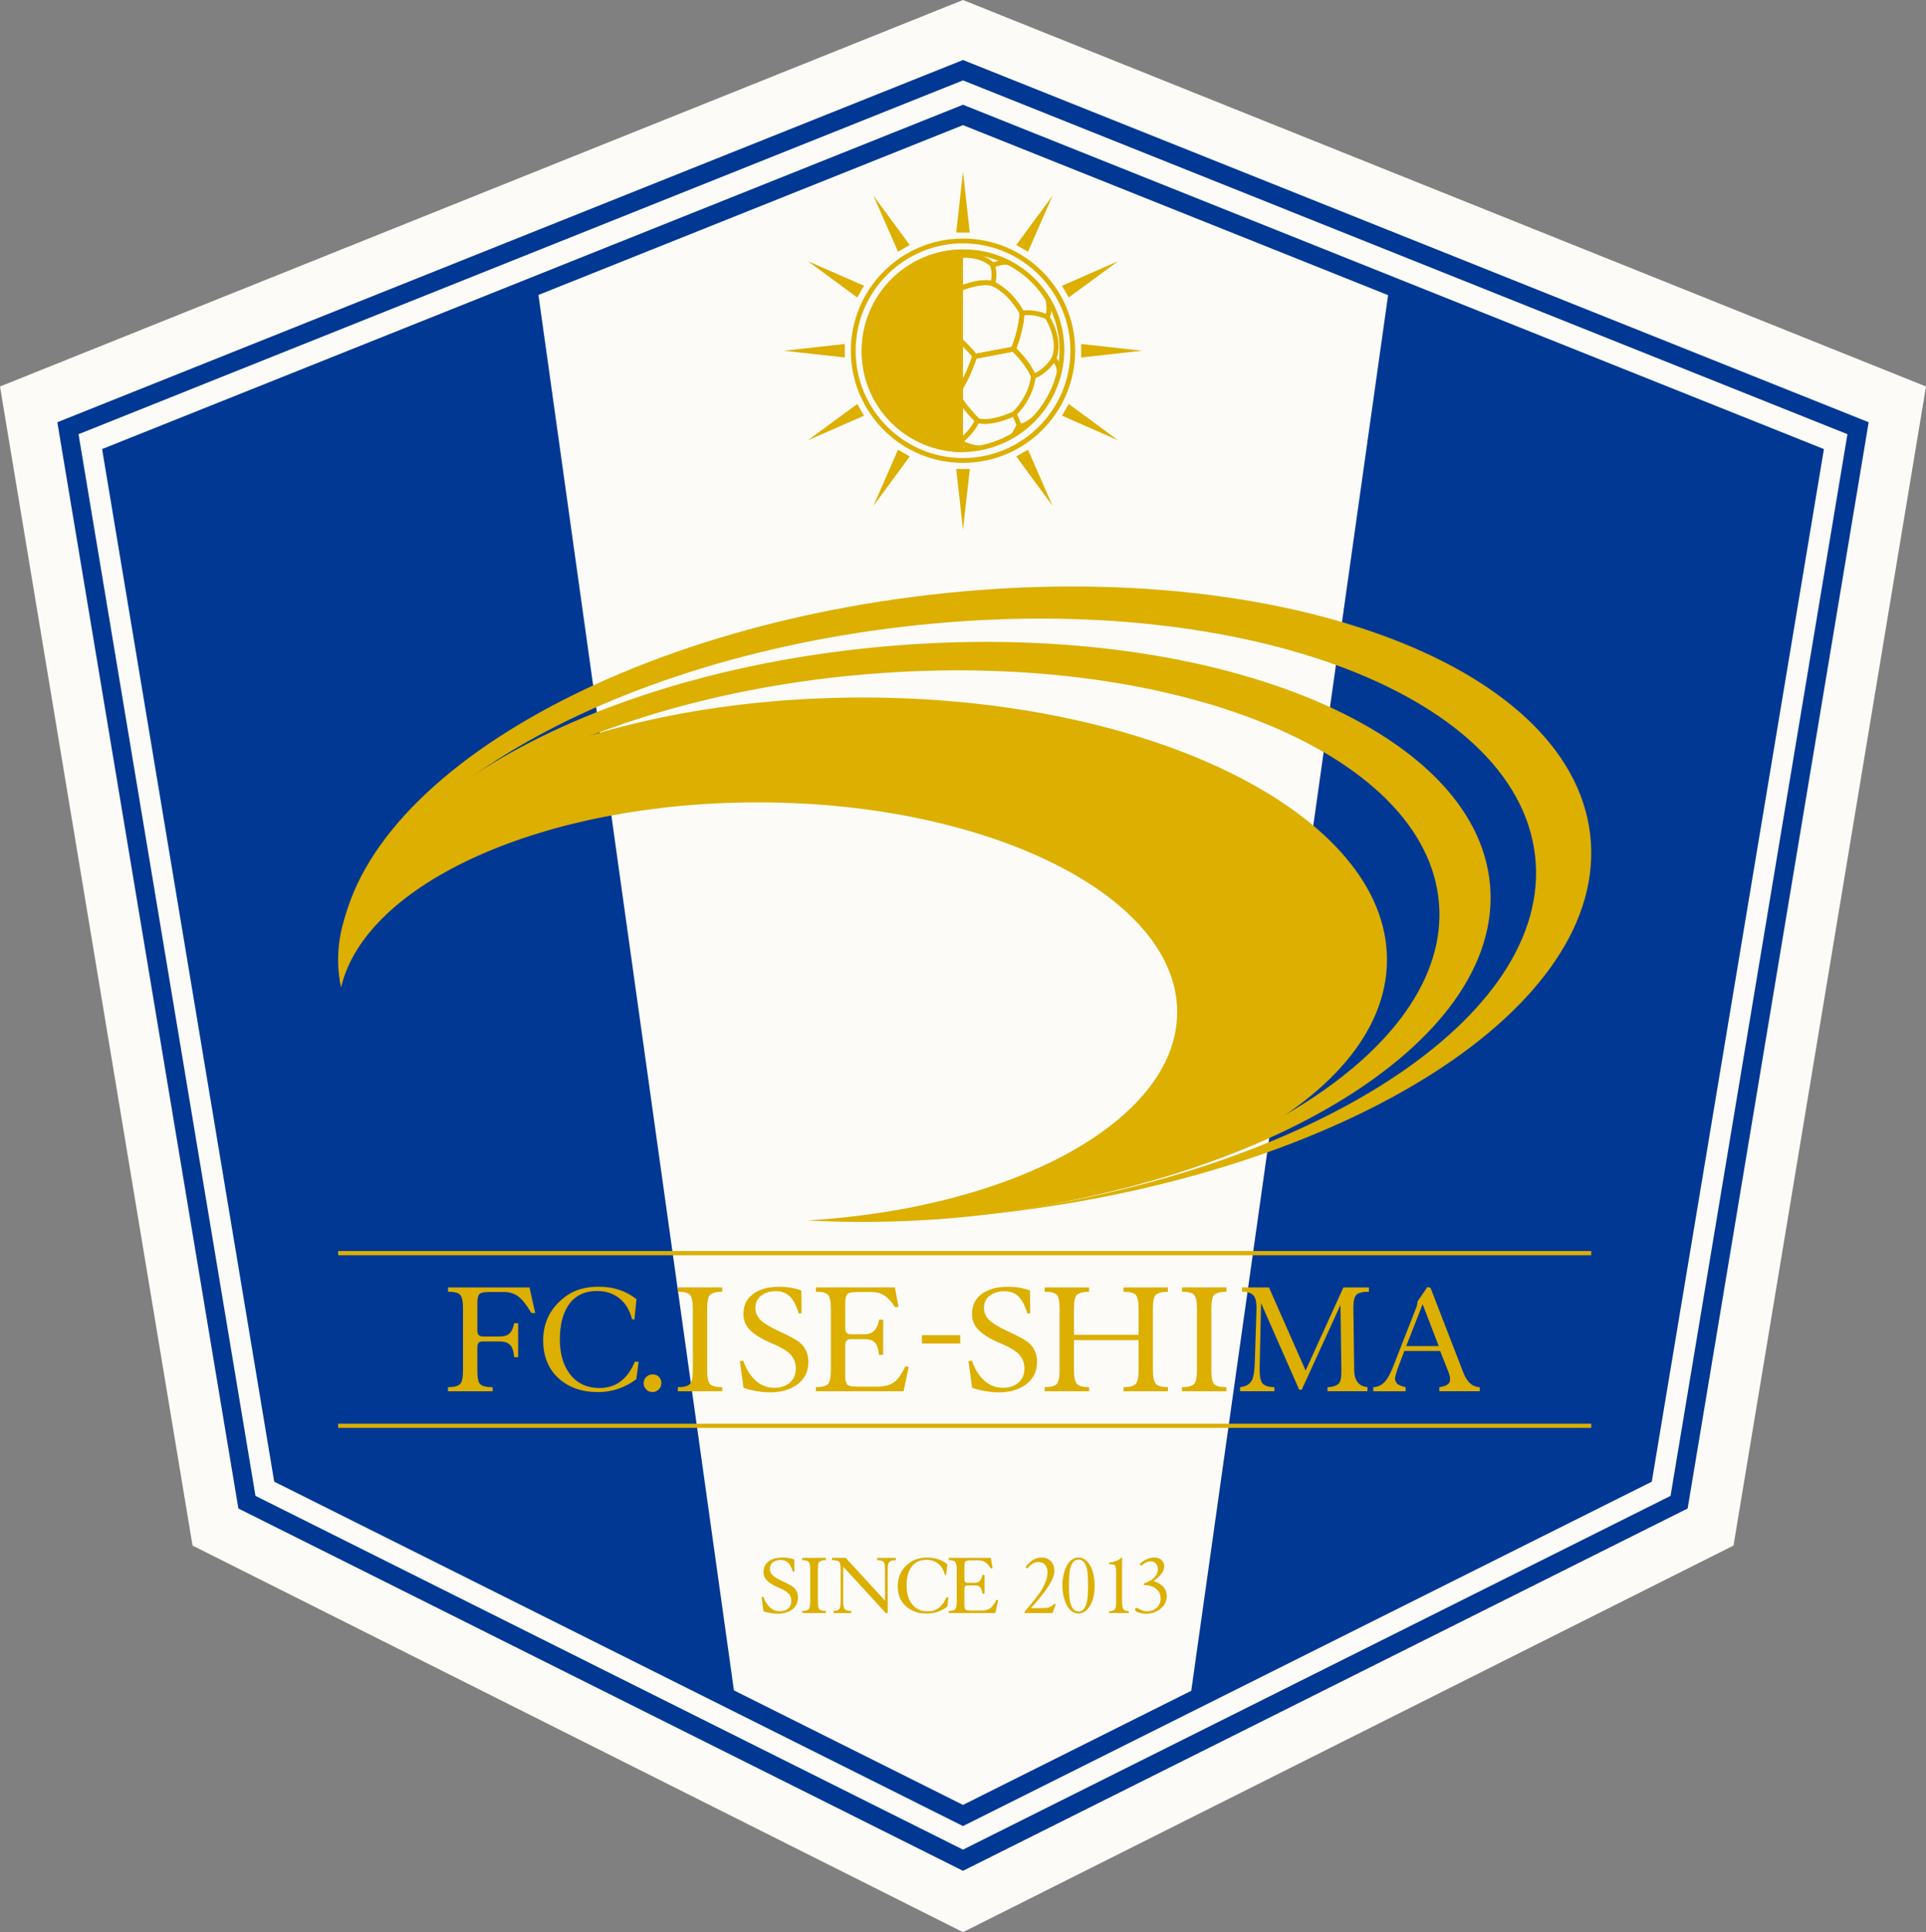 <?xml version="1.0" encoding="utf-8"?>
<!-- Generator: Adobe Illustrator 15.1.0, SVG Export Plug-In . SVG Version: 6.00 Build 0)  -->
<!DOCTYPE svg PUBLIC "-//W3C//DTD SVG 1.1//EN" "http://www.w3.org/Graphics/SVG/1.1/DTD/svg11.dtd">
<svg version="1.1" id="レイヤー_1" xmlns="http://www.w3.org/2000/svg" xmlns:xlink="http://www.w3.org/1999/xlink" x="0px"
	 y="0px" width="75.59px" height="75.838px" viewBox="0 0 75.59 75.838" enable-background="new 0 0 75.59 75.838"
	 xml:space="preserve">
<rect x="0" y="0" width="75.59" height="75.838" fill="#808080" stroke="none"/>
<polygon fill="#FCFBF7" points="37.795,75.838 37.617,75.748 7.556,60.664 0,15.17 37.795,0 75.59,15.17 68.035,60.664 "/>
<polygon fill="#003894" points="4.422,17.862 21.078,11.188 28.86,66.746 11.097,57.908 "/>
<polygon fill="#003894" points="71.168,17.862 54.535,11.188 46.695,66.777 64.492,57.908 "/>
<path fill="#DCAF00" d="M37.71,17.299c0,0,0.003,0.189,0.703,0.294"/>
<path fill="#DCAF00" d="M38.4,17.685c-0.7-0.104-0.779-0.303-0.78-0.384l0.18-0.003l-0.091,0.002l0.087-0.017
	c0,0.001,0.063,0.135,0.63,0.22L38.4,17.685z"/>
<path fill="#DCAF00" d="M37.756,17.744c-1.753,0-3.311-1.178-3.787-2.863c-0.289-1.02-0.16-2.094,0.359-3.025
	c0.52-0.932,1.368-1.608,2.39-1.906c0.366-0.106,0.741-0.16,1.119-0.16c1.755,0,3.312,1.176,3.786,2.86
	c0.593,2.104-0.641,4.317-2.751,4.931C38.507,17.689,38.131,17.744,37.756,17.744 M37.837,9.981c-0.359,0-0.718,0.052-1.067,0.155
	c-0.974,0.282-1.782,0.927-2.277,1.813c-0.496,0.886-0.616,1.909-0.342,2.878c0.453,1.603,1.935,2.724,3.605,2.724
	c0.358,0,0.716-0.051,1.064-0.153c2.012-0.587,3.186-2.692,2.622-4.696C40.988,11.101,39.506,9.981,37.837,9.981"/>
<path fill="#DCAF00" d="M38.188,14.1l-0.023-0.084c-0.041-0.111-0.614-0.663-1.145-1.132l-0.044-0.04l0.396-1.499l0.042-0.017
	C38.041,11.057,38.453,11,38.688,11c0.203,0,0.298,0.04,0.311,0.045c0.779,0.363,1.179,1.165,1.195,1.198l0.011,0.022l-0.001,0.025
	c-0.022,0.682-0.328,1.418-0.342,1.449l-0.019,0.048L38.188,14.1z M37.189,12.778c0.274,0.245,0.935,0.843,1.114,1.104l1.404-0.266
	c0.065-0.168,0.283-0.763,0.306-1.308c-0.066-0.125-0.444-0.786-1.093-1.089c0,0-0.396-0.155-1.389,0.269L37.189,12.778z"/>
<path fill="#DCAF00" d="M35.779,13.676l-0.055-0.022c-0.317-0.126-0.927-0.688-0.953-0.712l-0.024-0.025l-0.004-0.035
	c-0.096-0.731,0.354-1.459,0.372-1.49c0.603-0.735,1.292-0.772,1.425-0.772c0.02,0,0.032,0.002,0.032,0.002
	c0.51,0.121,0.948,0.707,0.967,0.73l0.032,0.043l-0.02,0.049c-0.032,0.083-0.243,0.877-0.377,1.392l-0.016,0.061l-0.062,0.008
	c-0.59,0.084-1.268,0.721-1.274,0.729L35.779,13.676z M34.924,12.824c0.111,0.101,0.555,0.495,0.815,0.627
	c0.164-0.147,0.724-0.619,1.267-0.724c0.065-0.25,0.279-1.063,0.351-1.298c-0.102-0.127-0.454-0.534-0.813-0.619l-0.004,0.001
	c-0.117,0-0.73,0.035-1.271,0.694C35.268,11.506,34.859,12.174,34.924,12.824"/>
<path fill="#DCAF00" d="M37.424,11.516l-0.037-0.049c-0.003-0.004-0.417-0.554-0.843-0.656l-0.114-0.028l0.05-0.108
	c0.013-0.024,0.301-0.631,0.907-0.699c-0.001,0,0.201-0.049,0.481-0.049c0.322,0,0.778,0.066,1.131,0.379l0.024,0.031
	c0.007,0.016,0.167,0.375,0.027,0.825l-0.034,0.105l-0.098-0.049c0,0-0.376-0.169-1.411,0.278l-0.024,0.008L37.424,11.516z
	 M36.707,10.66c0.361,0.14,0.675,0.499,0.787,0.637c0.578-0.247,0.967-0.3,1.191-0.3c0.089,0,0.158,0.008,0.208,0.017
	c0.063-0.286-0.01-0.515-0.035-0.579c-0.306-0.261-0.707-0.317-0.99-0.317c-0.257,0-0.447,0.047-0.448,0.047
	C37.045,10.208,36.808,10.504,36.707,10.66"/>
<path fill="#DCAF00" d="M37.357,15.508c-0.292,0-0.769-0.055-1.367-0.315l-0.026-0.011l-0.016-0.022
	c-0.019-0.031-0.484-0.736-0.284-1.617l0.007-0.03l0.022-0.018c0.029-0.029,0.728-0.687,1.376-0.778l0.043-0.006l0.032,0.029
	c0.268,0.236,1.145,1.024,1.2,1.222l0.009,0.029l-0.01,0.029c-0.368,1.061-0.679,1.425-0.691,1.44l-0.022,0.025l-0.032,0.007
	C37.594,15.493,37.508,15.508,37.357,15.508 M36.091,15.028c0.556,0.239,0.994,0.288,1.266,0.288c0.08,0,0.141-0.005,0.173-0.008
	c0.073-0.098,0.328-0.476,0.623-1.313c-0.089-0.145-0.607-0.644-1.099-1.081c-0.521,0.096-1.095,0.597-1.21,0.702
	C35.695,14.318,36.018,14.907,36.091,15.028"/>
<path fill="#DCAF00" d="M38.642,16.641c-0.216,0-0.322-0.046-0.333-0.052l-0.029-0.02c-0.136-0.14-0.819-0.857-0.792-1.179
	l0.003-0.033l0.021-0.022c0.003-0.004,0.302-0.36,0.655-1.377l0.018-0.052l1.622-0.307l0.034,0.034
	c0.64,0.609,0.801,1.087,0.808,1.107l0.007,0.02L40.65,14.78c-0.107,0.917-0.756,1.509-0.783,1.532l-0.023,0.017
	C39.268,16.586,38.871,16.641,38.642,16.641 M38.399,16.419c0.077,0.023,0.477,0.129,1.353-0.259
	c0.081-0.076,0.611-0.608,0.709-1.379c-0.035-0.09-0.211-0.485-0.716-0.976l-1.419,0.268c-0.308,0.868-0.57,1.252-0.65,1.357
	C37.7,15.622,38.1,16.109,38.399,16.419"/>
<path fill="#DCAF00" d="M40.498,14.886l-0.03-0.087c-0.002-0.005-0.157-0.456-0.757-1.028l-0.048-0.045l0.026-0.062
	c0.002-0.006,0.303-0.734,0.325-1.38l0.002-0.061l0.088-0.035c0.069-0.006,0.141-0.012,0.211-0.012c0.47,0,0.815,0.177,0.83,0.184
	l0.024,0.013l0.014,0.024c0.601,1.017,0.275,1.695,0.262,1.723c-0.353,0.587-0.842,0.735-0.861,0.742L40.498,14.886z M39.887,13.677
	c0.449,0.438,0.648,0.805,0.723,0.97c0.141-0.064,0.442-0.237,0.671-0.619c0.008-0.019,0.28-0.601-0.244-1.51
	c-0.09-0.04-0.427-0.176-0.837-0.147C40.164,12.923,39.959,13.492,39.887,13.677"/>
<path fill="#DCAF00" d="M35.396,16.034l-0.056-0.007c-0.621-0.073-0.963-0.646-0.979-0.673c-0.534-0.869-0.341-1.7-0.332-1.735
	c0.252-0.677,0.744-0.844,0.765-0.851l0.055-0.018l0.041,0.04c0.015,0.014,0.618,0.571,0.901,0.684l0.076,0.03l-0.02,0.081
	c-0.181,0.801,0.252,1.459,0.256,1.465l0.072,0.105l-0.121,0.04c-0.062,0.039-0.376,0.443-0.628,0.792L35.396,16.034z M34.21,13.676
	c0.001,0-0.177,0.781,0.313,1.578c0.004,0.007,0.293,0.486,0.786,0.575c0.275-0.382,0.474-0.632,0.594-0.746
	c-0.113-0.203-0.383-0.772-0.252-1.464c-0.286-0.149-0.721-0.536-0.844-0.647C34.687,13.027,34.384,13.209,34.21,13.676"/>
<path fill="#DCAF00" d="M38.284,16.555c-0.124-0.124-0.689-0.707-0.789-1.06c-0.21,0.019-0.743,0.022-1.469-0.276
	c-0.092,0.089-0.372,0.458-0.6,0.78l-0.153-0.112c0.384-0.544,0.625-0.835,0.714-0.867l0.033-0.011l0.034,0.013
	c0.895,0.38,1.497,0.274,1.502,0.273l0.12-0.023l-0.007,0.123c-0.012,0.174,0.429,0.702,0.749,1.023L38.284,16.555z"/>
<path fill="#DCAF00" d="M37.274,17.463c-0.601,0-1.185-0.319-1.215-0.335c-0.044-0.035-0.742-0.609-0.803-1.172l-0.003-0.038
	l0.021-0.029c0.384-0.544,0.625-0.835,0.714-0.867l0.059,0.182c-0.059,0.038-0.354,0.421-0.598,0.766
	c0.079,0.476,0.708,0.993,0.714,1.001c0.002,0,0.875,0.474,1.511,0.237c0.065-0.05,0.427-0.348,0.592-0.746l0.174,0.076
	c-0.202,0.484-0.646,0.819-0.665,0.833l-0.022,0.013C37.6,17.44,37.435,17.463,37.274,17.463"/>
<path fill="#DCAF00" d="M41.184,12.494l-0.163-0.097l0.082,0.048l-0.083-0.047c0.002-0.001,0.11-0.21,0.014-0.645l0.184-0.042
	C41.332,12.226,41.19,12.482,41.184,12.494"/>
<path fill="#DCAF00" d="M34.039,13.687c-0.019-0.035-0.179-0.347-0.164-0.567l0.188,0.013c-0.01,0.141,0.098,0.383,0.141,0.463
	L34.039,13.687z"/>
<path fill="#DCAF00" d="M34.453,15.627l-0.186-0.033c0.058-0.335,0.099-0.355,0.133-0.373l0.086,0.171l-0.042-0.086l0.072,0.058
	C34.501,15.394,34.471,15.523,34.453,15.627"/>
<path fill="#DCAF00" d="M35.83,17.223l-0.016-0.19c0.166-0.016,0.206-0.05,0.206-0.05s-0.009,0.01-0.015,0.031l0.183,0.043
	C36.167,17.146,36.046,17.204,35.83,17.223"/>
<path fill="#DCAF00" d="M38.4,17.688c-0.704-0.105-0.783-0.305-0.784-0.388l0.189-0.003c0-0.01-0.003-0.018-0.003-0.018
	c0.001,0.002,0.063,0.135,0.626,0.218L38.4,17.688z"/>
<path fill="#DCAF00" d="M39.83,17.16l-0.117-0.152c0.013-0.018,0.104-0.176,0.18-0.317c-0.015-0.048-0.098-0.247-0.172-0.408
	l0.17-0.083c0.205,0.443,0.195,0.501,0.19,0.529l-0.011,0.029C39.875,17.125,39.846,17.147,39.83,17.16"/>
<path fill="#DCAF00" d="M40.042,16.821c-0.069,0-0.108-0.025-0.13-0.052l0.146-0.122c-0.013-0.015-0.021-0.019-0.021-0.019
	s0.107,0.025,0.466-0.241l0.112,0.155C40.321,16.758,40.146,16.821,40.042,16.821"/>
<path fill="#DCAF00" d="M41.659,14.654l-0.187-0.031c0.035-0.229-0.18-0.48-0.182-0.482l0.141-0.128
	C41.443,14.025,41.709,14.331,41.659,14.654"/>
<path fill="#DCAF00" d="M39.604,10.215l-0.055,0.182l0.025-0.09l-0.024,0.093c-0.003-0.002-0.228-0.061-0.622,0.134l-0.082-0.173
	C39.313,10.129,39.591,10.211,39.604,10.215"/>
<path fill="#DCAF00" d="M35.323,11.396L35.209,11.5c0.049,0.089,0.004-0.08-0.387-0.28l0.119-0.153
	C35.407,11.305,35.368,11.455,35.323,11.396"/>
<path fill="#DCAF00" d="M37.794,9.79L37.794,9.79c-2.195,0-3.976,1.779-3.976,3.976c0,2.196,1.781,3.978,3.976,3.978V9.79z"/>
<polygon fill="#DCAF00" points="37.53,9.127 37.795,6.739 38.06,9.127 "/>
<polygon fill="#DCAF00" points="38.061,18.407 37.795,20.792 37.53,18.407 "/>
<polygon fill="#DCAF00" points="35.246,9.88 34.282,7.683 35.705,9.616 "/>
<polygon fill="#DCAF00" points="40.346,17.651 41.308,19.852 39.885,17.917 "/>
<polygon fill="#DCAF00" points="33.644,11.676 31.71,10.253 33.909,11.217 "/>
<polygon fill="#DCAF00" points="41.946,15.857 43.879,17.28 41.681,16.316 "/>
<polygon fill="#DCAF00" points="33.155,14.031 30.77,13.767 33.155,13.501 "/>
<polygon fill="#DCAF00" points="42.434,13.501 44.821,13.767 42.434,14.031 "/>
<polygon fill="#DCAF00" points="33.91,16.316 31.71,17.28 33.645,15.857 "/>
<polygon fill="#DCAF00" points="41.68,11.217 43.88,10.254 41.945,11.675 "/>
<polygon fill="#DCAF00" points="35.705,17.917 34.282,19.852 35.246,17.651 "/>
<polygon fill="#DCAF00" points="39.885,9.616 41.309,7.683 40.346,9.88 "/>
<path fill="#DCAF00" d="M37.795,18.168c-2.427,0-4.402-1.975-4.402-4.402c0-2.426,1.975-4.402,4.402-4.402
	c2.428,0,4.402,1.977,4.402,4.402C42.197,16.194,40.223,18.168,37.795,18.168 M37.795,9.551c-2.324,0-4.214,1.892-4.214,4.215
	c0,2.323,1.89,4.214,4.214,4.214c2.323,0,4.215-1.892,4.215-4.214C42.01,11.443,40.118,9.551,37.795,9.551"/>
<path fill="#003894" d="M37.794,73.43l-0.166-0.083L9.356,59.209L2.25,16.573L37.794,2.355L73.34,16.573l-7.105,42.636L37.794,73.43
	z M10.027,58.714l27.767,13.885l27.77-13.885l6.943-41.672L37.794,3.156L3.082,17.042L10.027,58.714z"/>
<path fill="#003894" d="M37.795,71.674l-0.167-0.084L10.762,58.156l-6.755-40.53L37.795,4.112l33.789,13.515l-6.756,40.53
	L37.795,71.674z M11.433,57.66l26.362,13.184L64.157,57.66l6.594-39.566L37.795,4.912L4.838,18.094L11.433,57.66z"/>
<path fill="#DCAF00" d="M29.891,62.686l0.072-0.006c0.061,0.176,0.148,0.314,0.26,0.414c0.111,0.1,0.24,0.15,0.382,0.15
	c0.134,0,0.241-0.035,0.323-0.104c0.086-0.073,0.13-0.175,0.13-0.305c0-0.067-0.015-0.133-0.044-0.192
	c-0.019-0.035-0.042-0.068-0.071-0.102c-0.058-0.062-0.171-0.132-0.344-0.208L30.5,62.289c-0.196-0.089-0.336-0.182-0.421-0.277
	c-0.076-0.087-0.113-0.188-0.113-0.309c0-0.192,0.079-0.34,0.235-0.441c0.131-0.085,0.302-0.127,0.508-0.127
	c0.124,0,0.243,0.014,0.354,0.042c0.024,0.007,0.062,0.019,0.111,0.036l0.004,0.474l-0.058,0.007
	c-0.051-0.168-0.114-0.285-0.188-0.359c-0.075-0.07-0.172-0.106-0.292-0.106c-0.116,0-0.213,0.027-0.293,0.084
	c-0.089,0.063-0.133,0.151-0.133,0.263c0,0.096,0.037,0.181,0.108,0.254c0.063,0.063,0.192,0.143,0.386,0.234l0.087,0.041
	c0.186,0.088,0.308,0.158,0.365,0.213c0.051,0.048,0.089,0.104,0.117,0.165c0.028,0.067,0.042,0.142,0.042,0.221
	c0,0.206-0.084,0.368-0.25,0.484c-0.146,0.101-0.328,0.149-0.546,0.149c-0.092,0-0.186-0.008-0.285-0.025
	c-0.103-0.016-0.192-0.039-0.274-0.07L29.891,62.686z"/>
<path fill="#DCAF00" d="M31.485,63.313V63.23c0.123,0,0.207-0.021,0.249-0.065c0.043-0.036,0.064-0.133,0.064-0.294v-1.277
	c0-0.155-0.021-0.254-0.064-0.295c-0.043-0.04-0.127-0.062-0.249-0.062v-0.089h0.927v0.089c-0.114,0-0.2,0.022-0.254,0.067
	c-0.04,0.037-0.059,0.134-0.059,0.289v1.277c0,0.159,0.02,0.258,0.059,0.294c0.046,0.044,0.131,0.065,0.254,0.065v0.083H31.485z"/>
<path fill="#DCAF00" d="M33.192,61.148l1.542,1.68v-1.234c0-0.155-0.019-0.254-0.059-0.294c-0.055-0.041-0.138-0.063-0.251-0.063
	v-0.088h0.736v0.088c-0.134,0-0.222,0.029-0.264,0.08c-0.037,0.045-0.055,0.139-0.055,0.277v1.72h-0.074l-1.674-1.821v1.379
	c0,0.154,0.023,0.254,0.068,0.295c0.045,0.043,0.129,0.064,0.248,0.064v0.083h-0.691V63.23c0.103,0,0.175-0.024,0.22-0.072
	c0.037-0.037,0.055-0.133,0.055-0.287v-1.277c0-0.164-0.023-0.266-0.067-0.301c-0.046-0.036-0.138-0.057-0.275-0.057v-0.088H33.192z
	"/>
<path fill="#DCAF00" d="M37.176,63.063c-0.239,0.18-0.506,0.27-0.799,0.27c-0.336,0-0.611-0.095-0.821-0.286
	c-0.215-0.195-0.323-0.459-0.323-0.794c0-0.379,0.155-0.684,0.467-0.914c0.181-0.135,0.411-0.203,0.688-0.203
	c0.159,0,0.301,0.023,0.43,0.063c0.136,0.046,0.255,0.112,0.362,0.198l-0.046,0.43l-0.049-0.017
	c-0.048-0.187-0.135-0.329-0.261-0.433c-0.127-0.103-0.284-0.152-0.468-0.152c-0.272,0-0.475,0.104-0.609,0.313
	c-0.111,0.177-0.167,0.405-0.167,0.695c0,0.287,0.064,0.521,0.195,0.704c0.148,0.207,0.358,0.311,0.635,0.311
	c0.336,0,0.581-0.184,0.733-0.549h0.08L37.176,63.063z"/>
<path fill="#DCAF00" d="M37.237,63.313V63.23c0.12,0,0.203-0.021,0.25-0.065c0.042-0.039,0.063-0.137,0.063-0.294v-1.277
	c0-0.155-0.02-0.254-0.063-0.295c-0.042-0.04-0.125-0.062-0.25-0.062v-0.089h1.648l0.074,0.406l-0.074,0.006
	c-0.063-0.106-0.135-0.188-0.217-0.242c-0.074-0.048-0.163-0.074-0.267-0.074h-0.294c-0.104,0-0.171,0.013-0.202,0.033
	c-0.038,0.029-0.056,0.092-0.056,0.19v0.535c0,0.081,0.04,0.124,0.12,0.124h0.281c0.174,0,0.275-0.102,0.304-0.305h0.085v0.732
	h-0.085c-0.011-0.119-0.04-0.203-0.084-0.252c-0.045-0.05-0.118-0.074-0.22-0.074h-0.281c-0.08,0-0.12,0.041-0.12,0.121v0.649
	c0,0.099,0.019,0.161,0.056,0.189c0.03,0.02,0.096,0.029,0.202,0.029h0.413c0.156,0,0.276-0.032,0.364-0.104
	c0.071-0.058,0.144-0.162,0.218-0.316l0.071,0.007l-0.107,0.51H37.237z"/>
<path fill="#DCAF00" d="M40.219,63.313v-0.06c0.148-0.17,0.286-0.338,0.416-0.505c0.124-0.16,0.217-0.293,0.277-0.399
	c0.134-0.234,0.201-0.441,0.201-0.625c0-0.13-0.033-0.23-0.098-0.307c-0.063-0.071-0.151-0.106-0.266-0.106
	c-0.152,0-0.297,0.085-0.43,0.257l-0.068-0.059c0.091-0.127,0.188-0.219,0.291-0.281c0.104-0.063,0.215-0.094,0.332-0.094
	c0.152,0,0.273,0.047,0.366,0.142s0.14,0.219,0.14,0.374c0,0.159-0.068,0.344-0.204,0.567c-0.14,0.229-0.379,0.528-0.718,0.903
	h0.453c0.133,0,0.232-0.018,0.299-0.044c0.064-0.026,0.119-0.069,0.162-0.13l0.062,0.022l-0.122,0.344H40.219z"/>
<path fill="#DCAF00" d="M42.328,63.328c-0.217,0-0.385-0.136-0.5-0.408c-0.088-0.209-0.132-0.438-0.132-0.689
	s0.044-0.48,0.132-0.688c0.115-0.273,0.283-0.408,0.5-0.408c0.18,0,0.33,0.103,0.452,0.307c0.121,0.205,0.181,0.471,0.181,0.789
	c0,0.319-0.059,0.582-0.179,0.79C42.662,63.227,42.512,63.328,42.328,63.328 M42.328,63.25c0.172,0,0.284-0.139,0.338-0.416
	c0.024-0.125,0.037-0.326,0.037-0.604c0-0.285-0.013-0.485-0.035-0.604c-0.051-0.273-0.166-0.411-0.34-0.411
	c-0.172,0-0.284,0.138-0.338,0.413c-0.025,0.123-0.037,0.324-0.037,0.602c0,0.275,0.012,0.479,0.037,0.604
	C42.044,63.111,42.156,63.25,42.328,63.25"/>
<path fill="#DCAF00" d="M44.039,61.148v1.739c0,0.149,0.018,0.241,0.053,0.28c0.038,0.04,0.107,0.066,0.211,0.076v0.069h-0.775
	v-0.069c0.104,0,0.178-0.023,0.223-0.07c0.035-0.037,0.054-0.133,0.054-0.286v-1.171c0-0.148-0.017-0.24-0.046-0.275
	c-0.034-0.03-0.102-0.045-0.201-0.045h-0.029v-0.063c0.229-0.028,0.391-0.098,0.486-0.199L44.039,61.148z"/>
<path fill="#DCAF00" d="M44.893,62.155c0.367-0.136,0.551-0.321,0.551-0.556c0-0.094-0.026-0.172-0.076-0.229
	c-0.052-0.058-0.121-0.087-0.207-0.087c-0.119,0-0.243,0.059-0.372,0.18l-0.061-0.075c0.185-0.169,0.373-0.253,0.565-0.253
	c0.124,0,0.221,0.031,0.292,0.095s0.106,0.147,0.106,0.253c0,0.194-0.141,0.385-0.423,0.568c0.179,0.065,0.313,0.145,0.397,0.24
	c0.085,0.098,0.128,0.215,0.128,0.355c0,0.193-0.079,0.359-0.239,0.493c-0.158,0.134-0.355,0.201-0.59,0.201
	c-0.08,0-0.159-0.013-0.242-0.036c-0.115-0.031-0.172-0.075-0.172-0.135c0-0.02,0.008-0.033,0.021-0.044
	c0.013-0.01,0.027-0.014,0.047-0.014c0.018,0,0.067,0.022,0.147,0.069c0.079,0.044,0.163,0.066,0.248,0.066
	c0.149,0,0.273-0.047,0.376-0.136c0.108-0.094,0.162-0.214,0.162-0.36c0-0.162-0.057-0.293-0.173-0.385
	c-0.121-0.1-0.282-0.149-0.487-0.149V62.155z"/>
<path fill="#DCAF00" d="M33.853,27.378c-11.367,0-20.583,4.606-20.583,10.291c0,0.368,0.039,0.73,0.116,1.087
	c0.96-4.089,7.914-7.263,16.351-7.263c9.094,0,16.465,3.686,16.465,8.233c0,4.219-6.346,7.695-14.525,8.177
	c0.715,0.036,1.442,0.057,2.176,0.057c11.366,0,20.582-4.609,20.582-10.292C54.435,31.984,45.219,27.378,33.853,27.378"/>
<path fill="#DCAF00" d="M34.986,25.35c-12.46,1.032-22.145,6.92-21.629,13.149c0.007,0.086,0.017,0.17,0.029,0.256
	c-0.211-5.851,8.937-11.323,20.66-12.295c11.894-0.985,21.936,3.038,22.429,8.985c0.484,5.861-8.488,11.337-20.133,12.44
	c0.171-0.014,0.34-0.028,0.512-0.042c12.46-1.032,22.144-6.85,21.628-13.082C57.967,28.532,47.445,24.319,34.986,25.35"/>
<path fill="#DCAF00" d="M36.448,23.352c-13.549,1.58-23.892,8.352-23.103,15.126c0.011,0.092,0.025,0.185,0.041,0.277
	c-0.444-6.372,9.331-12.672,22.076-14.158c12.933-1.508,24.028,2.512,24.784,8.978c0.741,6.373-8.838,12.464-21.496,14.089
	c0.186-0.02,0.372-0.038,0.557-0.059c13.548-1.579,23.891-8.073,23.103-14.848C61.619,25.983,49.995,21.772,36.448,23.352"/>
<rect x="13.271" y="49.104" fill="#DCAF00" width="49.181" height="0.165"/>
<rect x="13.271" y="55.882" fill="#DCAF00" width="49.181" height="0.163"/>
<path fill="#DCAF00" d="M18.734,52.231c0,0.154,0.075,0.228,0.225,0.228h0.65c0.178,0,0.31-0.043,0.398-0.128
	c0.077-0.078,0.134-0.207,0.174-0.394h0.155v1.332h-0.155c-0.021-0.231-0.075-0.394-0.162-0.481
	c-0.087-0.089-0.224-0.136-0.41-0.136h-0.65c-0.081,0-0.138,0.018-0.172,0.049c-0.035,0.046-0.053,0.106-0.053,0.18v0.889
	c0,0.305,0.039,0.495,0.115,0.563c0.083,0.077,0.245,0.115,0.486,0.115v0.16h-1.752v-0.16c0.227,0,0.383-0.039,0.47-0.12
	c0.079-0.075,0.119-0.262,0.119-0.559V51.37c0-0.295-0.04-0.479-0.119-0.556c-0.079-0.076-0.235-0.113-0.47-0.113v-0.168h3.198
	l0.225,1.01l-0.155-0.012c-0.185-0.313-0.355-0.529-0.511-0.645c-0.156-0.116-0.345-0.175-0.566-0.175H19.22
	c-0.195,0-0.322,0.021-0.379,0.063c-0.072,0.051-0.106,0.168-0.106,0.355V52.231z"/>
<path fill="#DCAF00" d="M24.974,54.135c-0.451,0.335-0.952,0.505-1.503,0.505c-0.634,0-1.149-0.179-1.543-0.536
	c-0.406-0.369-0.61-0.867-0.61-1.496c0-0.713,0.293-1.285,0.878-1.721c0.342-0.256,0.774-0.383,1.295-0.383
	c0.298,0,0.566,0.041,0.808,0.121c0.255,0.084,0.482,0.209,0.681,0.369l-0.083,0.81l-0.094-0.032
	c-0.09-0.348-0.254-0.619-0.492-0.811c-0.238-0.191-0.532-0.289-0.879-0.289c-0.512,0-0.894,0.197-1.145,0.591
	c-0.209,0.329-0.314,0.767-0.314,1.311c0,0.538,0.121,0.979,0.367,1.322c0.278,0.389,0.676,0.584,1.194,0.584
	c0.634,0,1.094-0.343,1.382-1.032h0.149L24.974,54.135z"/>
<path fill="#DCAF00" d="M25.26,54.289c0-0.096,0.035-0.176,0.104-0.242c0.07-0.068,0.152-0.102,0.245-0.102
	c0.102,0,0.186,0.029,0.25,0.096c0.065,0.063,0.098,0.145,0.098,0.248c0,0.095-0.033,0.178-0.102,0.246
	c-0.067,0.07-0.149,0.104-0.247,0.104c-0.099,0-0.18-0.033-0.248-0.104C25.294,54.467,25.26,54.384,25.26,54.289"/>
<path fill="#DCAF00" d="M26.601,54.608v-0.16c0.233,0,0.391-0.038,0.47-0.12c0.081-0.068,0.121-0.256,0.121-0.559V51.37
	c0-0.295-0.041-0.479-0.121-0.556c-0.082-0.076-0.237-0.113-0.47-0.113v-0.168h1.745v0.168c-0.215,0-0.375,0.039-0.479,0.12
	c-0.075,0.071-0.112,0.254-0.112,0.549v2.399c0,0.302,0.037,0.488,0.112,0.559c0.086,0.082,0.246,0.12,0.479,0.12v0.16H26.601z"/>
<path fill="#DCAF00" d="M29.038,53.422l0.133-0.014c0.116,0.337,0.279,0.596,0.489,0.784c0.212,0.187,0.451,0.28,0.721,0.28
	c0.251,0,0.453-0.064,0.606-0.195c0.165-0.136,0.247-0.328,0.247-0.576c0-0.125-0.028-0.245-0.084-0.358
	c-0.035-0.063-0.079-0.13-0.134-0.188c-0.107-0.117-0.324-0.252-0.646-0.396l-0.188-0.081c-0.368-0.166-0.634-0.341-0.793-0.524
	c-0.142-0.161-0.211-0.354-0.211-0.577c0-0.366,0.147-0.644,0.442-0.831c0.25-0.16,0.568-0.24,0.955-0.24
	c0.235,0,0.458,0.025,0.67,0.08c0.045,0.014,0.115,0.033,0.208,0.067l0.006,0.892l-0.108,0.012
	c-0.096-0.313-0.213-0.539-0.354-0.676c-0.14-0.133-0.323-0.201-0.549-0.201c-0.219,0-0.401,0.053-0.552,0.158
	c-0.167,0.123-0.251,0.285-0.251,0.496c0,0.182,0.069,0.34,0.206,0.479c0.118,0.121,0.358,0.268,0.723,0.439l0.167,0.077
	c0.35,0.166,0.579,0.3,0.686,0.402c0.097,0.088,0.169,0.19,0.219,0.311c0.054,0.126,0.081,0.263,0.081,0.413
	c0,0.391-0.158,0.695-0.47,0.912c-0.276,0.188-0.619,0.283-1.028,0.283c-0.171,0-0.35-0.018-0.534-0.047
	c-0.192-0.033-0.365-0.078-0.517-0.135L29.038,53.422z"/>
<path fill="#DCAF00" d="M32.021,54.608v-0.16c0.226,0,0.382-0.038,0.469-0.12c0.079-0.075,0.12-0.262,0.12-0.559V51.37
	c0-0.295-0.041-0.479-0.12-0.556c-0.078-0.076-0.235-0.113-0.469-0.113v-0.168h3.102l0.14,0.762l-0.14,0.011
	c-0.118-0.198-0.254-0.351-0.406-0.452c-0.142-0.095-0.31-0.143-0.504-0.143h-0.555c-0.194,0-0.322,0.021-0.379,0.064
	c-0.071,0.051-0.105,0.168-0.105,0.354v1.012c0,0.152,0.074,0.231,0.224,0.231h0.529c0.328,0,0.518-0.192,0.572-0.574h0.162v1.382
	h-0.162c-0.021-0.227-0.074-0.385-0.157-0.477c-0.085-0.095-0.223-0.141-0.416-0.141h-0.529c-0.15,0-0.224,0.078-0.224,0.228v1.224
	c0,0.188,0.034,0.305,0.105,0.355c0.054,0.039,0.181,0.059,0.379,0.059h0.778c0.293,0,0.521-0.067,0.686-0.199
	c0.132-0.106,0.269-0.305,0.41-0.598l0.134,0.017l-0.202,0.961H32.021z"/>
<path fill="#DCAF00" d="M38.01,53.422l0.135-0.014c0.115,0.337,0.278,0.596,0.489,0.784c0.21,0.187,0.451,0.28,0.719,0.28
	c0.252,0,0.455-0.064,0.607-0.195c0.164-0.136,0.246-0.328,0.246-0.576c0-0.125-0.028-0.245-0.084-0.358
	c-0.035-0.063-0.08-0.13-0.133-0.188c-0.109-0.117-0.324-0.252-0.646-0.396l-0.188-0.081c-0.37-0.166-0.634-0.341-0.792-0.524
	c-0.143-0.161-0.213-0.354-0.213-0.577c0-0.366,0.146-0.644,0.442-0.831c0.249-0.16,0.568-0.24,0.957-0.24
	c0.232,0,0.456,0.025,0.668,0.08c0.045,0.014,0.115,0.033,0.208,0.067l0.007,0.892l-0.109,0.012
	c-0.096-0.313-0.213-0.539-0.354-0.676c-0.141-0.133-0.322-0.201-0.549-0.201c-0.218,0-0.402,0.053-0.551,0.158
	c-0.168,0.123-0.251,0.285-0.251,0.496c0,0.182,0.067,0.34,0.205,0.479c0.118,0.121,0.361,0.268,0.727,0.439l0.164,0.077
	c0.35,0.166,0.579,0.3,0.688,0.402c0.096,0.088,0.168,0.19,0.217,0.311c0.055,0.126,0.082,0.263,0.082,0.413
	c0,0.391-0.157,0.695-0.471,0.912c-0.275,0.188-0.618,0.283-1.027,0.283c-0.172,0-0.351-0.018-0.534-0.047
	c-0.193-0.033-0.365-0.078-0.517-0.135L38.01,53.422z"/>
<path fill="#DCAF00" d="M44.686,52.601h-2.536v1.169c0,0.291,0.042,0.479,0.128,0.559c0.084,0.081,0.239,0.12,0.465,0.12v0.159
	h-1.745v-0.159c0.226,0,0.382-0.039,0.47-0.12c0.079-0.074,0.119-0.262,0.119-0.559v-2.4c0-0.294-0.04-0.479-0.119-0.555
	c-0.078-0.077-0.234-0.113-0.47-0.113v-0.168h1.745v0.168c-0.215,0-0.374,0.039-0.479,0.119c-0.077,0.072-0.114,0.255-0.114,0.549
	v1.021h2.536v-1.021c0-0.294-0.041-0.479-0.119-0.555c-0.079-0.077-0.236-0.113-0.473-0.113v-0.168h1.745v0.168
	c-0.112,0-0.211,0.01-0.296,0.033c-0.085,0.025-0.145,0.053-0.18,0.086c-0.078,0.074-0.115,0.259-0.115,0.549v2.4
	c0,0.291,0.043,0.479,0.128,0.559c0.084,0.081,0.239,0.12,0.463,0.12v0.159h-1.745v-0.159c0.229,0,0.387-0.039,0.473-0.12
	c0.078-0.076,0.119-0.264,0.119-0.559V52.601z"/>
<path fill="#DCAF00" d="M46.387,54.608v-0.16c0.234,0,0.391-0.038,0.471-0.12c0.08-0.068,0.12-0.256,0.12-0.559V51.37
	c0-0.295-0.04-0.479-0.12-0.556c-0.082-0.076-0.239-0.113-0.471-0.113v-0.168h1.746v0.168c-0.215,0-0.376,0.039-0.479,0.12
	c-0.075,0.071-0.112,0.254-0.112,0.549v2.399c0,0.302,0.037,0.488,0.112,0.559c0.087,0.082,0.246,0.12,0.479,0.12v0.16H46.387z"/>
<path fill="#DCAF00" d="M48.67,54.608v-0.16c0.207-0.026,0.353-0.101,0.436-0.224c0.04-0.055,0.072-0.153,0.1-0.293
	c0.019-0.094,0.032-0.255,0.041-0.479l0.068-2.109c0-0.231-0.037-0.393-0.111-0.485c-0.086-0.106-0.238-0.157-0.462-0.157v-0.168
	h1.062l1.438,3.262l1.483-3.262h1.001v0.168c-0.243,0-0.407,0.039-0.487,0.116c-0.081,0.079-0.122,0.242-0.122,0.488v0.064
	l0.031,2.399c0.006,0.419,0.181,0.644,0.522,0.679l-0.002,0.16h-1.566v-0.16c0.092,0,0.179-0.015,0.262-0.038
	c0.074-0.027,0.132-0.059,0.172-0.096c0.072-0.07,0.109-0.226,0.109-0.465v-0.08l-0.035-2.547l-1.521,3.326H50.99l-1.496-3.396
	l-0.058,2.595c0,0.278,0.037,0.461,0.114,0.553c0.037,0.047,0.098,0.081,0.181,0.11c0.083,0.023,0.179,0.038,0.286,0.038v0.16H48.67
	z"/>
<path fill="#DCAF00" d="M53.898,54.608v-0.16c0.074,0,0.151-0.018,0.23-0.052c0.08-0.036,0.148-0.083,0.204-0.141
	c0.112-0.112,0.221-0.307,0.331-0.58l0.942-2.406l0.036-0.198l0.383-0.56l0.122,0.041l1.275,3.297
	c0.077,0.201,0.169,0.35,0.274,0.443c0.053,0.052,0.111,0.086,0.174,0.109c0.061,0.029,0.131,0.046,0.208,0.046v0.16h-1.587v-0.16
	c0.28-0.035,0.42-0.134,0.42-0.296c0-0.06-0.004-0.104-0.012-0.133l-0.035-0.128l-0.342-0.864h-1.404l-0.274,0.725l-0.066,0.219
	c-0.018,0.051-0.025,0.1-0.025,0.146c0,0.077,0.033,0.147,0.1,0.212c0.069,0.046,0.175,0.087,0.315,0.12v0.16H53.898z
	 M55.191,52.834h1.275l-0.631-1.643L55.191,52.834z"/>
<rect x="36.182" y="52.407" fill="#DCAF00" width="1.505" height="0.327"/>
</svg>

